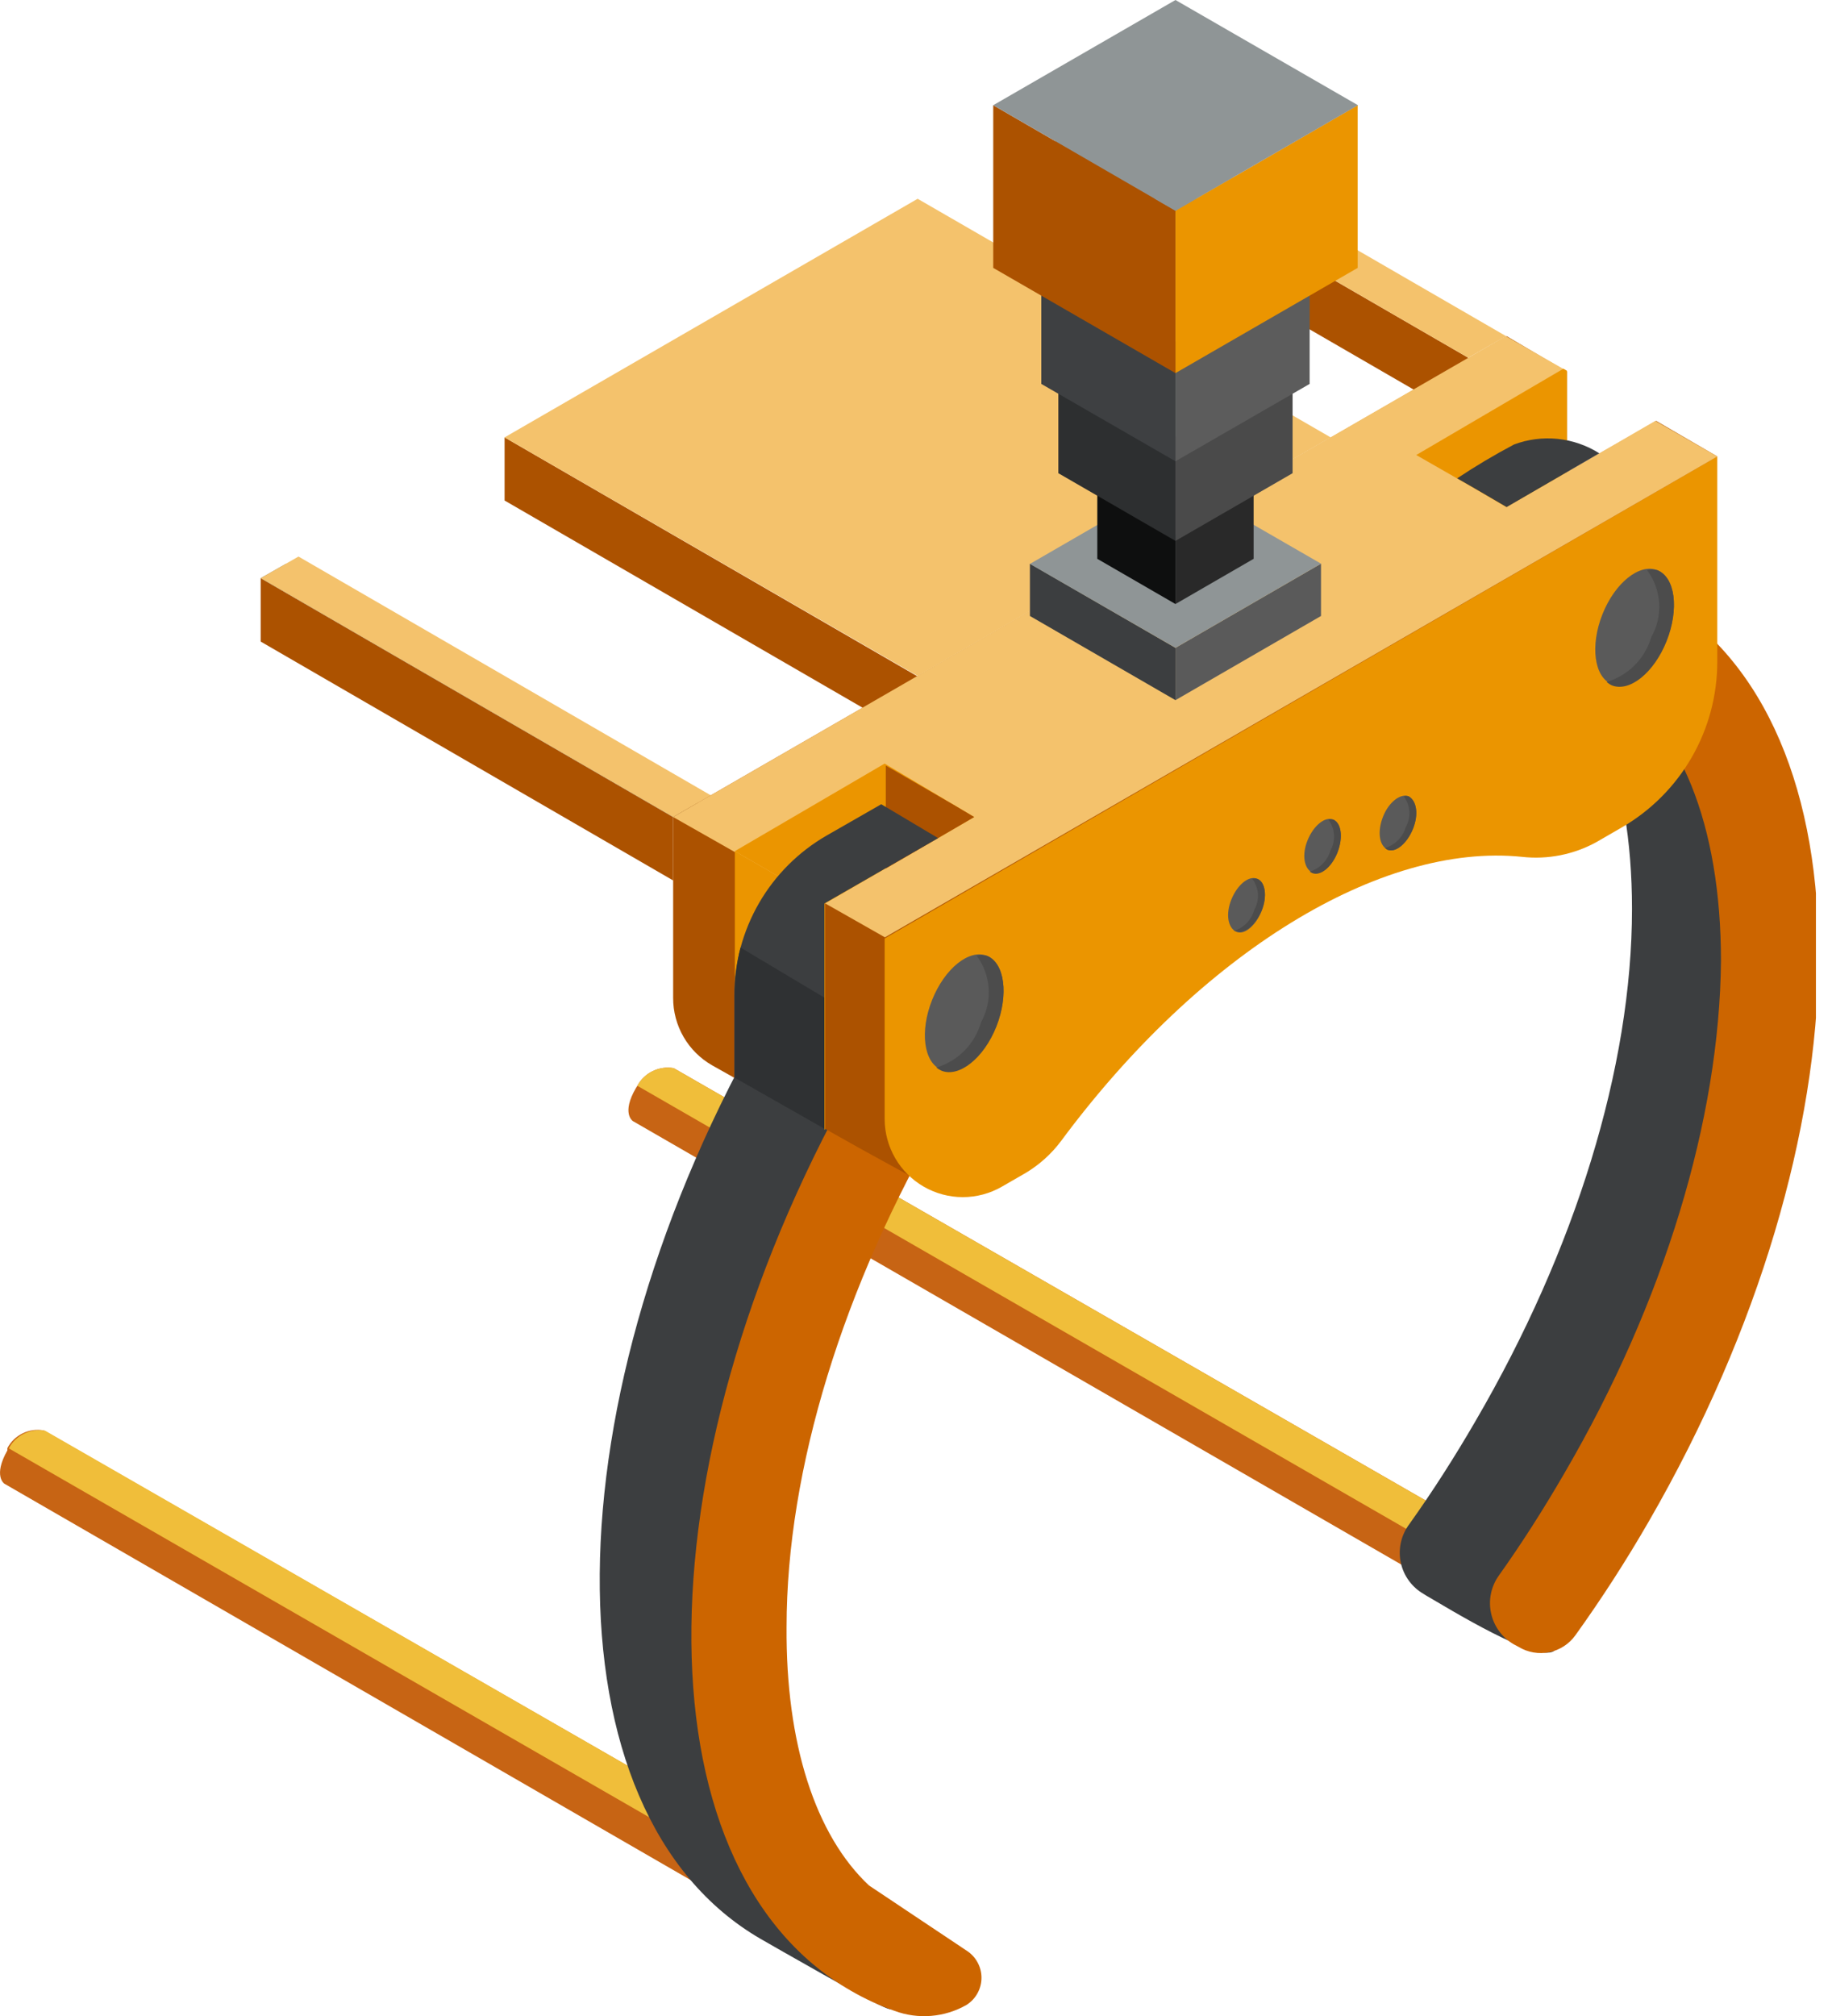 <svg xmlns="http://www.w3.org/2000/svg" width="100" height="110" viewBox="0 0 100 110" fill="none"><g clip-path="url(#clip0_5678_18230)"><path d="M81.231 83.792L79.137 86.895L34.541 61.168C34.541 61.168 33.905 60.749 34.712 59.368L34.789 59.244C34.978 58.896 35.271 58.616 35.627 58.444C35.984 58.271 36.385 58.214 36.775 58.282L79.726 82.969L81.231 83.792Z" fill="#C76414"></path><path d="M46.923 103.622L44.875 106.726L0.233 80.952C0.233 80.952 -0.388 80.533 0.403 79.137V79.013C0.589 78.661 0.881 78.379 1.239 78.206C1.596 78.032 1.999 77.978 2.39 78.05L45.418 102.754L46.923 103.622Z" fill="#C76414"></path><path d="M79.726 82.969L78.671 84.521L34.789 59.244C34.978 58.896 35.271 58.616 35.627 58.444C35.984 58.271 36.385 58.214 36.775 58.282L79.726 82.969Z" fill="#F0BE3A"></path><path d="M45.418 102.754L44.379 104.305L0.481 79.028C0.666 78.677 0.959 78.394 1.316 78.221C1.674 78.048 2.077 77.994 2.467 78.066L45.418 102.754Z" fill="#F0BE3A"></path><path d="M41.523 105.795C42.284 106.229 47.591 109.286 48.413 109.581C49.685 110.031 46.582 107.222 47.746 106.478C48.005 106.332 48.223 106.122 48.378 105.868C48.533 105.613 48.62 105.324 48.631 105.026C48.642 104.729 48.576 104.433 48.44 104.169C48.304 103.904 48.103 103.678 47.854 103.514L42.517 100.023C39.568 97.291 37.955 92.264 38.017 85.933C38.094 77.306 42.873 67.809 48.289 58.422C56.792 43.696 67.856 32.989 77.771 32.989C79.558 32.954 81.321 33.398 82.876 34.277C86.849 36.574 89.083 42.144 89.083 49.592C89.083 58.235 85.98 68.213 80.549 77.523C79.416 79.478 78.206 81.371 76.933 83.156C76.718 83.439 76.563 83.764 76.479 84.111C76.395 84.457 76.383 84.816 76.444 85.167C76.505 85.518 76.638 85.853 76.835 86.15C77.031 86.447 77.286 86.701 77.585 86.895L77.833 87.05C78.873 87.64 84.211 90.976 84.909 89.999C86.306 88.028 86.243 82.349 87.5 80.161C99.619 59.151 97.261 36.574 85.39 29.73C73.519 22.887 54.077 34.386 41.943 55.365C29.808 76.344 29.669 98.936 41.523 105.795Z" fill="#3C3E40"></path><path d="M80.145 22.981L57.615 9.946V6.486L80.145 19.52V22.981Z" fill="#AC5200"></path><path d="M50.073 40.344L27.543 27.31V23.865L50.073 36.899V40.344Z" fill="#AC5200"></path><path d="M59.678 5.307L57.615 6.486L80.145 19.52L82.209 18.341L59.678 5.307Z" fill="#F4C26C"></path><path d="M36.744 48.041L14.229 35.006V31.546L36.744 44.58V48.041Z" fill="#AC5200"></path><path d="M14.229 31.546L36.744 44.58L38.125 43.804L15.595 30.77L14.229 31.546Z" fill="#676F70"></path><path d="M16.293 30.367L14.229 31.546L36.744 44.58L38.808 43.401L16.293 30.367Z" fill="#F4C26C"></path><path d="M46.442 108.619C47.202 109.061 48.002 109.43 48.832 109.721C49.47 109.957 50.153 110.05 50.831 109.993C51.509 109.937 52.167 109.733 52.758 109.395C53.008 109.237 53.214 109.018 53.356 108.759C53.499 108.5 53.574 108.209 53.574 107.913C53.574 107.617 53.499 107.326 53.356 107.067C53.214 106.808 53.008 106.589 52.758 106.431L47.435 102.878C44.503 100.131 42.889 95.119 42.935 88.773C42.935 80.145 46.039 70.152 51.47 60.842C59.958 46.117 72.775 35.844 82.628 35.844C84.414 35.812 86.176 36.257 87.733 37.132C91.69 39.413 93.94 44.999 93.94 52.432C93.862 61.075 90.837 71.052 85.406 80.362C84.273 82.318 83.078 84.195 81.806 85.98C81.598 86.274 81.454 86.609 81.382 86.962C81.311 87.315 81.314 87.679 81.392 88.031C81.469 88.383 81.619 88.715 81.832 89.005C82.045 89.296 82.316 89.539 82.628 89.719L82.892 89.859C83.394 90.164 83.993 90.268 84.569 90.15C85.144 90.032 85.654 89.701 85.995 89.223C87.432 87.222 88.768 85.15 89.999 83.016C102.133 62.006 102.412 39.429 90.48 32.57C78.547 25.712 59.166 37.225 47.032 58.22C34.898 79.214 34.587 101.791 46.442 108.619Z" fill="#CC6500"></path><path d="M93.738 24.905C92.947 25.587 80.161 36.729 77.026 38.544L73.613 40.515C65.42 38.172 59.803 44.797 51.392 56.699L51.144 64.97L47.017 62.704L41.492 59.601L38.87 58.127C38.222 57.756 37.684 57.221 37.311 56.575C36.937 55.929 36.742 55.195 36.744 54.449V44.58L82.24 18.341L85.344 20.172L85.53 20.281V25.758L88.447 24.098L90.402 22.965L93.738 24.905Z" fill="#AC5200"></path><path d="M87.144 45.946L88.54 45.139C90.121 44.221 91.434 42.903 92.346 41.318C93.258 39.733 93.738 37.937 93.738 36.108V24.905L48.289 51.206V61.059C48.29 61.807 48.488 62.541 48.862 63.189C49.236 63.836 49.774 64.374 50.422 64.748C51.069 65.121 51.803 65.319 52.551 65.32C53.299 65.32 54.034 65.125 54.682 64.752L56.001 63.992C56.742 63.546 57.39 62.961 57.909 62.27C65.544 51.966 75.382 45.961 83.078 46.753C84.484 46.91 85.904 46.629 87.144 45.946Z" fill="#EB9500"></path><path d="M93.738 24.905L93.692 24.936L48.304 51.144L36.744 44.58L82.194 18.341L85.328 20.125H85.344L85.53 20.234V25.758L88.4 24.098L90.356 22.965L93.738 24.905Z" fill="#F4C26C"></path><path d="M53.875 52.153C52.897 51.765 51.563 52.851 50.88 54.558C50.197 56.265 50.415 57.987 51.392 58.375C52.37 58.763 53.704 57.692 54.387 55.97C55.07 54.247 54.837 52.541 53.875 52.153Z" fill="#5A5A5A"></path><path d="M53.875 52.153C53.692 52.106 53.5 52.106 53.316 52.153C53.699 52.672 53.924 53.29 53.965 53.934C54.007 54.578 53.862 55.22 53.549 55.784C53.381 56.365 53.07 56.896 52.645 57.327C52.219 57.758 51.693 58.075 51.113 58.251C51.198 58.32 51.292 58.377 51.392 58.422C52.354 58.809 53.704 57.739 54.387 56.016C55.07 54.294 54.837 52.541 53.875 52.153Z" fill="#4C4C4C"></path><path d="M90.464 31.112C89.502 30.724 88.152 31.794 87.469 33.517C86.787 35.239 87.019 36.946 87.981 37.334C88.944 37.722 90.293 36.636 90.976 34.913C91.659 33.191 91.442 31.5 90.464 31.112Z" fill="#5A5A5A"></path><path d="M90.464 31.111C90.281 31.064 90.089 31.064 89.906 31.111C90.295 31.631 90.524 32.252 90.566 32.9C90.607 33.548 90.458 34.193 90.138 34.758C89.969 35.338 89.658 35.866 89.232 36.294C88.807 36.722 88.281 37.037 87.702 37.21C87.785 37.286 87.879 37.349 87.981 37.396C88.959 37.784 90.293 36.698 90.976 34.975C91.659 33.253 91.442 31.5 90.464 31.111Z" fill="#4C4C4C"></path><path d="M72.775 44.72C72.325 44.534 71.704 45.046 71.378 45.837C71.052 46.629 71.177 47.389 71.626 47.606C72.076 47.823 72.697 47.28 73.007 46.489C73.318 45.697 73.225 44.906 72.775 44.72Z" fill="#5A5A5A"></path><path d="M72.775 44.72C72.688 44.704 72.598 44.704 72.511 44.72C72.691 44.961 72.797 45.249 72.817 45.55C72.836 45.85 72.767 46.149 72.62 46.411C72.541 46.682 72.397 46.929 72.199 47.129C72.001 47.33 71.756 47.478 71.487 47.56L71.626 47.637C72.076 47.823 72.697 47.311 73.007 46.52C73.318 45.729 73.225 44.906 72.775 44.72Z" fill="#4C4C4C"></path><path d="M76.887 43.448C76.437 43.277 75.8 43.773 75.49 44.565C75.18 45.356 75.273 46.117 75.723 46.349C76.173 46.582 76.794 46.023 77.12 45.232C77.445 44.441 77.337 43.696 76.887 43.448Z" fill="#5A5A5A"></path><path d="M76.887 43.448C76.8 43.425 76.709 43.425 76.623 43.448C76.803 43.689 76.909 43.977 76.929 44.277C76.948 44.577 76.879 44.877 76.732 45.139C76.651 45.407 76.505 45.65 76.308 45.848C76.11 46.046 75.867 46.191 75.599 46.272L75.723 46.365C76.173 46.535 76.794 46.039 77.12 45.248C77.445 44.456 77.337 43.696 76.887 43.448Z" fill="#4C4C4C"></path><path d="M68.616 47.947C68.166 47.761 67.546 48.273 67.22 49.065C66.894 49.856 67.018 50.616 67.468 50.834C67.918 51.051 68.539 50.508 68.864 49.716C69.19 48.925 69.066 48.103 68.616 47.947Z" fill="#5A5A5A"></path><path d="M68.616 47.948C68.529 47.931 68.44 47.931 68.352 47.948C68.536 48.19 68.644 48.481 68.663 48.785C68.682 49.088 68.612 49.391 68.461 49.654C68.385 49.926 68.242 50.174 68.043 50.375C67.845 50.576 67.599 50.723 67.328 50.803H67.468C67.918 50.989 68.539 50.477 68.864 49.685C69.19 48.894 69.066 48.103 68.616 47.948Z" fill="#4C4C4C"></path><path d="M27.543 23.865L50.089 36.884L72.635 23.865L50.089 10.846L27.543 23.865Z" fill="#F4C26C"></path><path d="M64.163 38.203L56.218 33.61V30.755L64.163 35.348V38.203Z" fill="#3C3E40"></path><path d="M64.163 38.203L72.108 33.61V30.755L64.163 35.348V38.203Z" fill="#5A5A5A"></path><path d="M56.218 30.77L64.163 35.348L72.108 30.755L64.163 26.177L56.218 30.77Z" fill="#8F9596"></path><path d="M64.163 32.958L59.896 30.491V26.689L64.163 29.156V32.958Z" fill="#0E0F0F"></path><path d="M64.163 32.958L68.43 30.491V26.689L64.163 29.156V32.958Z" fill="#292929"></path><path d="M59.896 26.689L64.163 29.157L68.43 26.689L64.163 24.222L59.896 26.689Z" fill="#616565"></path><path d="M64.163 29.513L57.77 25.82V20.125L64.163 23.819V29.513Z" fill="#2D2F30"></path><path d="M64.163 29.513L70.556 25.82V20.125L64.163 23.819V29.513Z" fill="#4A4A4A"></path><path d="M57.77 20.125L64.163 23.819L70.556 20.125L64.163 16.433L57.77 20.125Z" fill="#808686"></path><path d="M64.163 25.169L56.839 20.948V14.415L64.163 18.651V25.169Z" fill="#3E4042"></path><path d="M64.163 25.169L71.487 20.948V14.415L64.163 18.651V25.169Z" fill="#5C5C5C"></path><path d="M56.839 14.415L64.163 18.651L71.502 14.415L64.163 10.179L56.839 14.415Z" fill="#919798"></path><path d="M64.163 20.358L54.216 14.617V5.741L64.163 11.498V20.358Z" fill="#AC5200"></path><path d="M64.163 20.358L74.109 14.617V5.741L64.163 11.498V20.358Z" fill="#EB9500"></path><path d="M54.216 5.741L64.163 11.498L74.125 5.741L64.163 0L54.216 5.741Z" fill="#8F9596"></path><path d="M53.177 44.58L51.206 45.728L45.03 49.297L43.277 48.273L40.111 46.442L48.289 41.663L53.177 44.58Z" fill="#EB9500"></path><path d="M51.206 45.729L53.177 44.58L52.184 43.991L48.351 41.772V47.389L51.206 45.729Z" fill="#AC5200"></path><path d="M85.53 20.234V25.758L82.225 27.667L80.471 26.643L79.525 26.099L77.306 24.827L85.328 20.125H85.344L85.53 20.234Z" fill="#EB9500"></path><path d="M45.03 49.297V61.649L40.111 58.809V46.442L43.277 48.273L45.03 49.297Z" fill="#EB9500"></path><path d="M51.206 45.729L44.999 49.297V61.711C43.758 60.997 41.136 59.461 40.08 58.871V54.309C40.081 52.541 40.548 50.804 41.433 49.273C42.318 47.742 43.591 46.472 45.123 45.589L48.103 43.882L51.206 45.729Z" fill="#3C3E40"></path><path d="M87.299 24.734L85.53 25.758L82.24 27.667L80.487 26.643L79.54 26.1C80.543 25.432 81.578 24.816 82.644 24.253C83.404 23.969 84.22 23.864 85.028 23.947C85.835 24.031 86.612 24.3 87.299 24.734Z" fill="#3C3E40"></path><path d="M44.999 54.434L40.422 51.703C40.206 52.554 40.101 53.431 40.111 54.309V58.809L44.999 61.587V54.434Z" fill="#2F3133"></path></g><defs><clipPath id="clip0_5678_18230"><rect width="99.123" height="110" fill="white"></rect></clipPath></defs></svg>